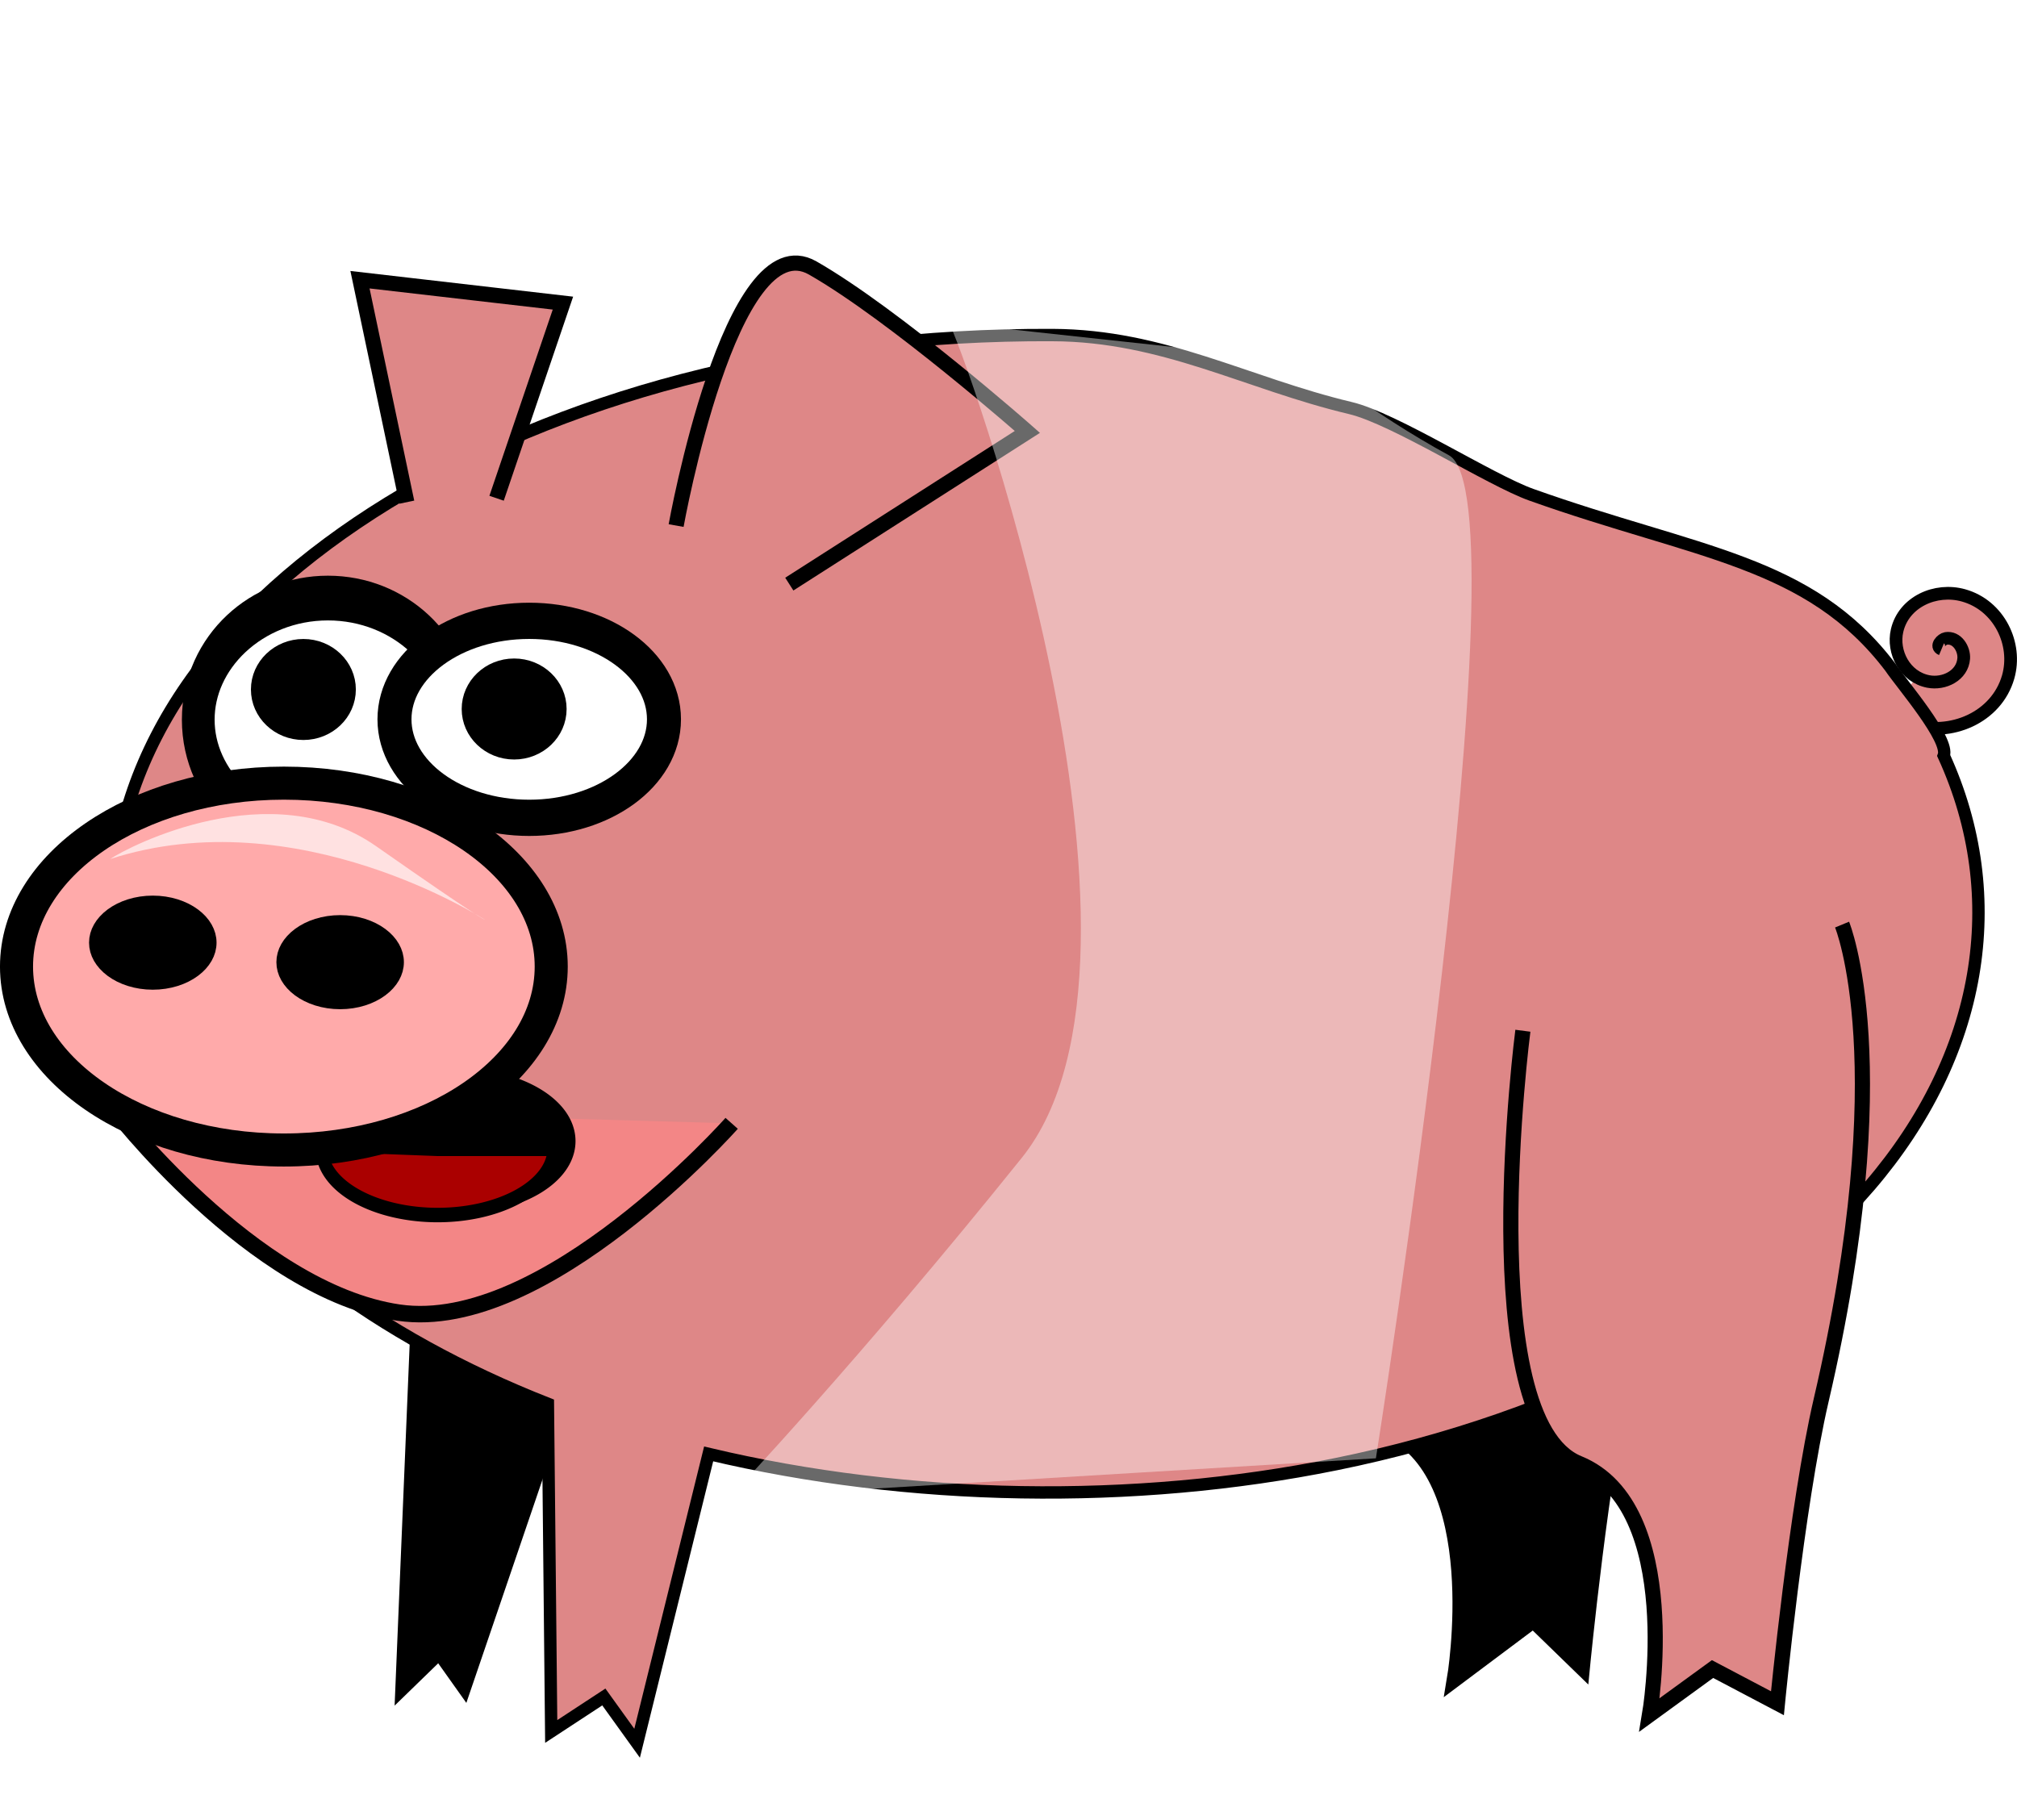 <?xml version="1.0" encoding="UTF-8" standalone="no"?>
<!-- Created with Inkscape (http://www.inkscape.org/) -->
<svg xmlns:dc="http://purl.org/dc/elements/1.1/" xmlns:cc="http://creativecommons.org/ns#" xmlns:rdf="http://www.w3.org/1999/02/22-rdf-syntax-ns#" xmlns:svg="http://www.w3.org/2000/svg" xmlns="http://www.w3.org/2000/svg" xmlns:sodipodi="http://sodipodi.sourceforge.net/DTD/sodipodi-0.dtd" xmlns:inkscape="http://www.inkscape.org/namespaces/inkscape" width="738.261" height="666.196" id="svg2" version="1.1" inkscape:version="0.48.0 r9654" sodipodi:docname="New document 1">
  <defs id="defs4">
    <inkscape:path-effect effect="spiro" id="path-effect3013" is_visible="true"/>
    <inkscape:path-effect effect="spiro" id="path-effect3009" is_visible="true"/>
    <inkscape:path-effect effect="spiro" id="path-effect3004" is_visible="true"/>
    <inkscape:path-effect effect="spiro" id="path-effect2987" is_visible="true"/>
    <filter inkscape:collect="always" id="filter3832" x="-0.626" width="2.252" y="-0.275" height="1.549" color-interpolation-filters="sRGB">
      <feGaussianBlur inkscape:collect="always" stdDeviation="49.208" id="feGaussianBlur3834"/>
    </filter>
  </defs>
  <sodipodi:namedview id="base" pagecolor="#ffffff" bordercolor="#666666" borderopacity="1.0" inkscape:pageopacity="0.0" inkscape:pageshadow="2" inkscape:zoom="0.7" inkscape:cx="427.97426" inkscape:cy="448.5118" inkscape:document-units="px" inkscape:current-layer="layer1" showgrid="false" fit-margin-top="0" fit-margin-left="0" fit-margin-right="0" fit-margin-bottom="0" inkscape:window-width="1600" inkscape:window-height="1148" inkscape:window-x="0" inkscape:window-y="25" inkscape:window-maximized="1"/>
  <g inkscape:label="Layer 1" inkscape:groupmode="layer" id="layer1" transform="translate(47.473,-94.264)">
    <path sodipodi:nodetypes="cscccsc" inkscape:connector-curvature="0" id="path3796" d="m 438.501,458.708 c 0,0 -18.545,142.48 20.399,158.312 38.944,15.831 25.963,92.109 25.963,92.109 l 28.913,-21.653 17.902,17.399 c 0,0 6.978,-72.187 16.034,-111.052 28.669,-123.038 7.622,-173.973 7.622,-173.973" style="fill:#000000;fill-opacity:1;stroke:#000000;stroke-width:5.547;stroke-miterlimit:4;stroke-opacity:1;stroke-dasharray:none;stroke-dashoffset:0"/>
    <path style="fill:#000000;fill-opacity:1;stroke:#000000;stroke-width:6.8;stroke-miterlimit:4;stroke-opacity:1;stroke-dashoffset:0" d="m 106.429,573.076 -5.714,137.143 12.679,-12.321 8.75,12.321 0,0 L 165,584.505 106.429,573.076" id="path3007" inkscape:connector-curvature="0" sodipodi:nodetypes="ccccccc"/>
    <path style="fill:#de8787;fill-opacity:1;stroke:#000000;stroke-width:4.646;stroke-linecap:butt;stroke-linejoin:miter;stroke-miterlimit:4;stroke-opacity:1" d="m 663.155,331.903 c -2.446,-1.023 0.105,-3.698 1.618,-3.938 4.098,-0.648 6.763,3.87 6.512,7.34 -0.449,6.208 -7.157,9.555 -12.983,8.411 -8.549,-1.679 -13.218,-10.764 -11.406,-18.617 2.415,-10.468 14.052,-15.776 24.348,-12.884 12.956,3.64 19.806,17.725 16.3,29.895 -4.246,14.74 -20.971,22.057 -35.713,17.357 -3.132,-0.999 -6.11,-2.488 -8.797,-4.385" id="path3801" inkscape:connector-curvature="0"/>
    <path style="fill:#de8787;stroke:#000000;stroke-width:4.528;stroke-miterlimit:4;stroke-opacity:1;stroke-dashoffset:0" d="m 337.75,216.906 c -46.3,-0.206 -92.666,5.288 -135.344,16.438 C 122.071,254.332 55.704,295.134 21.188,344.781 -13.329,394.428 -15.631,452.36 14.906,503 40.896,546.099 90.448,583.506 153.062,608.125 l 1.219,119.938 19.26,-12.624 12.177,16.936 26.188,-105.906 c 72.923,17.339 155.528,18.834 229.781,3.719 82.824,-16.86 154.329,-54.168 195.25,-101.906 40.921,-47.739 50.817,-105.392 27.031,-157.406 2.187,-5.932 -15.299,-26.1 -19.5,-32.344 C 614.758,299.332 573.477,296.928 512.976,275.348 497.959,269.992 463.001,247.489 446.817,243.638 408.667,234.56 378.603,217.088 337.75,216.906 z" id="path2989" inkscape:connector-curvature="0" sodipodi:nodetypes="sssscccccssccsss"/>
    <path transform="matrix(0.485,0,0,0.663,256.507,165.755)" d="m -281.429,289.505 c 0,37.082 -43.812,67.143 -97.857,67.143 -54.045,0 -97.857,-30.061 -97.857,-67.143 0,-37.082 43.812,-67.143 97.857,-67.143 54.045,0 97.857,30.061 97.857,67.143 z" sodipodi:ry="67.14286" sodipodi:rx="97.85714" sodipodi:cy="289.50504" sodipodi:cx="-379.28571" id="path2994" style="fill:#ffffff;fill-opacity:1;stroke:#000000;stroke-width:24.7;stroke-miterlimit:4;stroke-opacity:1;stroke-dasharray:none;stroke-dashoffset:0" sodipodi:type="arc"/>
    <path sodipodi:type="arc" style="fill:#ffffff;fill-opacity:1;stroke:#000000;stroke-width:24.7;stroke-miterlimit:4;stroke-opacity:1;stroke-dasharray:none;stroke-dashoffset:0" id="path2996" sodipodi:cx="-379.28571" sodipodi:cy="289.50504" sodipodi:rx="97.85714" sodipodi:ry="67.14286" d="m -281.429,289.505 c 0,37.082 -43.812,67.143 -97.857,67.143 -54.045,0 -97.857,-30.061 -97.857,-67.143 0,-37.082 43.812,-67.143 97.857,-67.143 54.045,0 97.857,30.061 97.857,67.143 z" transform="matrix(0.504,0,0,0.537,337.395,202.108)"/>
    <path style="fill:#f38686;fill-opacity:1;stroke:#000000;stroke-width:6.025;stroke-miterlimit:4;stroke-opacity:1;stroke-dasharray:none;opacity:1" d="m 220.328,505.46 c 0,0 -68.311,77.143 -121.851,69.286 C 44.936,566.889 -6.759,499.032 -6.759,499.032" id="path3842" inkscape:connector-curvature="0" sodipodi:nodetypes="csc"/>
    <path sodipodi:type="arc" style="fill:#000000;fill-opacity:1;stroke:#000000;stroke-width:5.3;stroke-miterlimit:4;stroke-opacity:1;stroke-dasharray:none;stroke-dashoffset:0" id="path3854" sodipodi:cx="-643.46716" sodipodi:cy="201.52625" sodipodi:rx="49.497475" sodipodi:ry="24.243662" d="m -593.97,201.526 a 49.497,24.244 0 1 1 -98.995,0 49.497,24.244 0 1 1 98.995,0 z" transform="matrix(0.857,0,0,1,669.937,310.437)"/>
    <path transform="matrix(0.857,0,0,1,664.17,313.262)" d="m -593.97,201.526 a 49.497,24.244 0 1 1 -98.885,-1.614 l 49.388,1.614 z" sodipodi:ry="24.243662" sodipodi:rx="49.497475" sodipodi:cy="201.52625" sodipodi:cx="-643.46716" id="path3856" style="fill:#aa0000;fill-opacity:1;stroke:#000000;stroke-width:5.3;stroke-miterlimit:4;stroke-opacity:1;stroke-dasharray:none;stroke-dashoffset:0" sodipodi:type="arc" sodipodi:start="0" sodipodi:end="3.208226"/>
    <path sodipodi:type="arc" style="fill:#ffaaaa;fill-opacity:1;stroke:#000000;stroke-width:12.1;stroke-miterlimit:4;stroke-opacity:1;stroke-dasharray:none;stroke-dashoffset:0" id="path2992" sodipodi:cx="-379.28571" sodipodi:cy="289.50504" sodipodi:rx="97.85714" sodipodi:ry="67.14286" d="m -281.429,289.505 c 0,37.082 -43.812,67.143 -97.857,67.143 -54.045,0 -97.857,-30.061 -97.857,-67.143 0,-37.082 43.812,-67.143 97.857,-67.143 54.045,0 97.857,30.061 97.857,67.143 z" transform="translate(435.714,158.571)"/>
    <path sodipodi:type="arc" style="fill:#000000;fill-opacity:1;stroke:#000000;stroke-width:24.7;stroke-miterlimit:4;stroke-opacity:1;stroke-dasharray:none;stroke-dashoffset:0" id="path2998" sodipodi:cx="-312.85715" sodipodi:cy="403.07648" sodipodi:rx="31.428572" sodipodi:ry="32.142857" d="m -281.429,403.076 c 0,17.752 -14.071,32.143 -31.429,32.143 -17.358,0 -31.429,-14.391 -31.429,-32.143 0,-17.752 14.071,-32.143 31.429,-32.143 17.358,0 31.429,14.391 31.429,32.143 z" transform="matrix(0.533,0,0,0.387,175.207,283.331)"/>
    <path transform="matrix(0.533,0,0,0.387,243.779,290.473)" d="m -281.429,403.076 c 0,17.752 -14.071,32.143 -31.429,32.143 -17.358,0 -31.429,-14.391 -31.429,-32.143 0,-17.752 14.071,-32.143 31.429,-32.143 17.358,0 31.429,14.391 31.429,32.143 z" sodipodi:ry="32.142857" sodipodi:rx="31.428572" sodipodi:cy="403.07648" sodipodi:cx="-312.85715" id="path3000" style="fill:#000000;fill-opacity:1;stroke:#000000;stroke-width:24.7;stroke-miterlimit:4;stroke-opacity:1;stroke-dasharray:none;stroke-dashoffset:0" sodipodi:type="arc"/>
    <path style="fill:#de8787;fill-opacity:1;stroke:#000000;stroke-width:5.547;stroke-miterlimit:4;stroke-opacity:1;stroke-dasharray:none;stroke-dashoffset:0" d="m 509.93,471.565 c 0,0 -18.545,142.48 20.399,158.312 38.944,15.831 25.963,92.109 25.963,92.109 l 23.058,-16.771 23.757,12.517 c 0,0 6.978,-72.187 16.034,-111.052 C 647.811,483.642 626.763,432.707 626.763,432.707" id="path3018" inkscape:connector-curvature="0" sodipodi:nodetypes="cscccsc"/>
    <path style="fill:#de8787;fill-opacity:1;stroke:#000000;stroke-width:5.547;stroke-miterlimit:4;stroke-opacity:1;stroke-dasharray:none;stroke-dashoffset:0" d="m 200,286.648 c 0,0 20,-111.429 50,-94.286 30,17.143 78.571,60 78.571,60 l -87.143,55.714" id="path3788" inkscape:connector-curvature="0"/>
    <path style="fill:#de8787;fill-opacity:1;stroke:#000000;stroke-width:5.547;stroke-miterlimit:4;stroke-opacity:1;stroke-dasharray:none;stroke-dashoffset:0" d="M 101.429,278.076 84.286,196.648 158.571,205.219 134.286,276.648" id="path3790" inkscape:connector-curvature="0"/>
    <path sodipodi:type="arc" style="fill:#000000;fill-opacity:1;stroke:#000000;stroke-width:5.547;stroke-miterlimit:4;stroke-opacity:1;stroke-dasharray:none;stroke-dashoffset:0" id="path3792" sodipodi:cx="-340.71429" sodipodi:cy="285.21933" sodipodi:rx="16.428572" sodipodi:ry="15.714286" d="m -324.286,285.219 c 0,8.679 -7.355,15.714 -16.429,15.714 -9.073,0 -16.429,-7.036 -16.429,-15.714 0,-8.679 7.355,-15.714 16.429,-15.714 9.073,0 16.429,7.036 16.429,15.714 z" transform="translate(404.286,61.429)"/>
    <path transform="translate(481.429,68.571)" d="m -324.286,285.219 c 0,8.679 -7.355,15.714 -16.429,15.714 -9.073,0 -16.429,-7.036 -16.429,-15.714 0,-8.679 7.355,-15.714 16.429,-15.714 9.073,0 16.429,7.036 16.429,15.714 z" sodipodi:ry="15.714286" sodipodi:rx="16.428572" sodipodi:cy="285.21933" sodipodi:cx="-340.71429" id="path3794" style="fill:#000000;fill-opacity:1;stroke:#000000;stroke-width:5.547;stroke-miterlimit:4;stroke-opacity:1;stroke-dasharray:none;stroke-dashoffset:0" sodipodi:type="arc"/>
    <path style="opacity:0.642;fill:#ffffff;fill-opacity:1;stroke:none;filter:url(#filter3832)" d="m 355.714,212.362 c 2.857,5.714 60,231.429 18.571,305.714 C 332.857,592.362 300,642.362 300,642.362 l 164.286,-14.286 c 0,0 38.571,-351.429 18.571,-367.143 -20,-15.714 -35.714,-34.286 -35.714,-34.286 z" id="path3810" inkscape:connector-curvature="0" transform="matrix(1.44,0,0,1,-212.441,0)"/>
    <path style="opacity:0.642;fill:#ffffff;fill-opacity:1;stroke:none" d="M -7.143,408.714 C -0.286,404.036 51.829,377.138 90.229,404.036 128.629,430.934 130,430.934 130,430.934 c 0,0 -68.571,-44.439 -137.143,-22.22 z" id="path3836" inkscape:connector-curvature="0"/>
  </g>
</svg>
